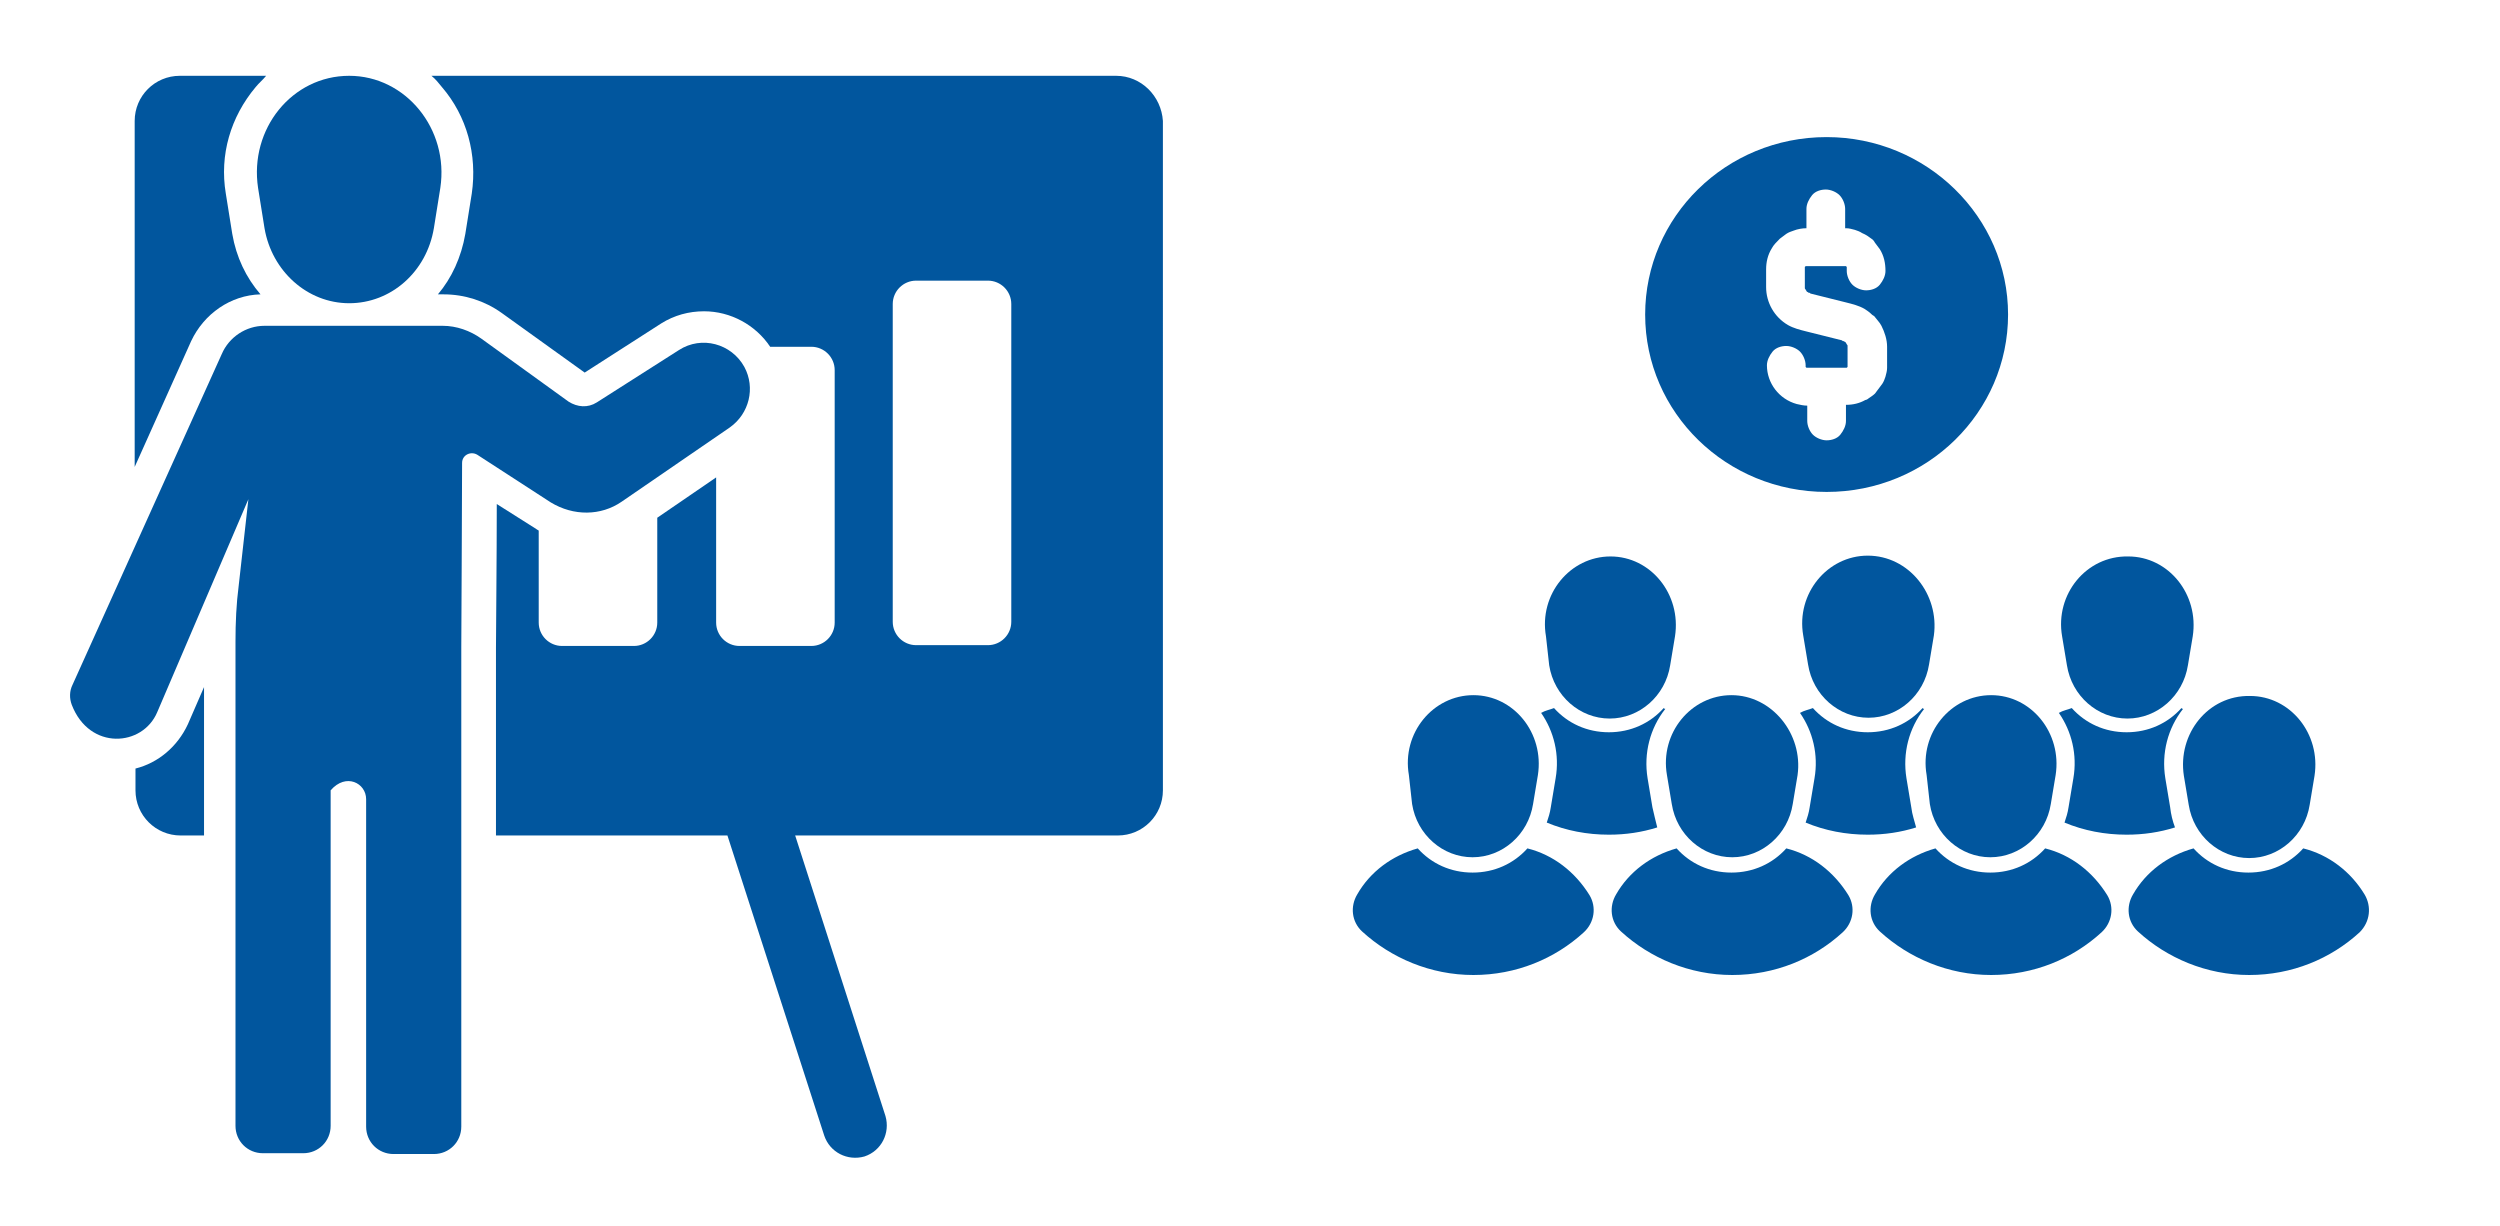 <?xml version="1.0" encoding="utf-8"?>
<!-- Generator: Adobe Illustrator 28.1.0, SVG Export Plug-In . SVG Version: 6.00 Build 0)  -->
<svg version="1.1" id="レイヤー_1" xmlns="http://www.w3.org/2000/svg" xmlns:xlink="http://www.w3.org/1999/xlink" x="0px"
	 y="0px" viewBox="0 0 310 152" style="enable-background:new 0 0 310 152;" xml:space="preserve">
<style type="text/css">
	.st0{fill:#01569E;}
</style>
<g>
	<path class="st0" d="M226.5,17c-12.5,0-22.5,9.9-22.5,22c0,12.2,10.1,22,22.5,22c12.5,0,22.5-9.9,22.5-22
		C249,26.9,238.9,17,226.5,17z M223.8,34.5c0,0.4,0,0.8,0,1.2c0,0.1,0,0.1,0.1,0.2c0,0.1,0.1,0.1,0.1,0.2c0,0,0.1,0.1,0.1,0.1
		c0.1,0,0.1,0.1,0.2,0.1c0.1,0,0.1,0,0.2,0.1c1.5,0.4,2.9,0.7,4.4,1.1c0.8,0.2,1.6,0.4,2.3,0.8c0.3,0.2,0.6,0.4,0.8,0.6
		c0.1,0.1,0.2,0.2,0.4,0.3c0.3,0.4,0.7,0.8,0.9,1.2c0.4,0.8,0.7,1.7,0.7,2.6c0,0.7,0,1.5,0,2.2c0,0.1,0,0.3,0,0.4
		c0,0.4-0.1,0.7-0.2,1.1c-0.1,0.3-0.2,0.6-0.4,0.9c-0.1,0.1-0.2,0.3-0.3,0.4c-0.2,0.3-0.4,0.5-0.6,0.8c-0.2,0.2-0.5,0.4-0.8,0.6
		c-0.1,0.1-0.3,0.2-0.4,0.2c-0.7,0.4-1.5,0.6-2.4,0.6c0,0.7,0,1.3,0,2c0,0.6-0.3,1.2-0.7,1.7c-0.4,0.5-1.1,0.7-1.7,0.7
		c-0.6,0-1.3-0.3-1.7-0.7c-0.4-0.4-0.7-1.1-0.7-1.7c0-0.2,0-0.4,0-0.5c0-0.5,0-1,0-1.4c-0.4,0-0.9-0.1-1.3-0.2
		c-2.2-0.6-3.7-2.6-3.7-4.8c0-0.6,0.3-1.2,0.7-1.7c0.4-0.5,1.1-0.7,1.7-0.7c0.6,0,1.3,0.3,1.7,0.7c0.4,0.4,0.7,1.1,0.7,1.7
		c0,0,0,0,0,0c0,0,0,0.1,0,0.1c0,0,0,0.1,0,0.1c0,0,0,0,0.1,0.1c0,0,0.1,0,0.1,0c0,0,0.1,0,0.1,0c0.2,0,0.3,0,0.5,0
		c0.9,0,1.8,0,2.6,0c0.5,0,1,0,1.5,0c0,0,0.1,0,0.1,0c0,0,0.1,0,0.1,0c0,0,0,0,0.1-0.1c0,0,0,0,0-0.1c0,0,0-0.1,0-0.1
		c0-0.4,0-0.8,0-1.2c0-0.4,0-0.8,0-1.2c0-0.1,0-0.1-0.1-0.2c0-0.1-0.1-0.1-0.1-0.2c0,0-0.1-0.1-0.1-0.1c-0.1,0-0.1-0.1-0.2-0.1
		c-0.1,0-0.1,0-0.2-0.1c-1.5-0.4-2.9-0.7-4.4-1.1c-0.8-0.2-1.6-0.4-2.3-0.8c-1.7-1-2.7-2.8-2.7-4.7c0-0.7,0-1.5,0-2.2
		c0-0.9,0.2-1.8,0.7-2.6c0.2-0.4,0.6-0.8,1-1.2c0.3-0.2,0.5-0.4,0.8-0.6c0.3-0.2,0.6-0.3,0.9-0.4c0.5-0.2,1.1-0.3,1.6-0.3
		c0-0.8,0-1.6,0-2.4c0-0.6,0.3-1.2,0.7-1.7c0.4-0.5,1.1-0.7,1.7-0.7c0.6,0,1.3,0.3,1.7,0.7c0.4,0.4,0.7,1.1,0.7,1.7
		c0,0.2,0,0.4,0,0.6c0,0.6,0,1.2,0,1.8c0,0,0.1,0,0.1,0c0.4,0,0.7,0.1,1.1,0.2c0.3,0.1,0.6,0.2,0.9,0.4c0.5,0.2,0.9,0.5,1.3,0.8
		c0.1,0.1,0.2,0.2,0.3,0.4c0.2,0.3,0.4,0.5,0.6,0.8c0.5,0.8,0.7,1.7,0.7,2.7c0,0.6-0.3,1.2-0.7,1.7c-0.4,0.5-1.1,0.7-1.7,0.7
		c-0.6,0-1.3-0.3-1.7-0.7c-0.4-0.4-0.7-1.1-0.7-1.7c0-0.1,0-0.2,0-0.3c0,0,0-0.1,0-0.1c0,0,0-0.1,0-0.1c0,0,0,0-0.1-0.1
		c0,0-0.1,0-0.1,0c0,0-0.1,0-0.1,0c-0.2,0-0.3,0-0.5,0c-0.9,0-1.8,0-2.6,0c-0.5,0-1,0-1.5,0c0,0-0.1,0-0.1,0c0,0-0.1,0-0.1,0
		c0,0,0,0-0.1,0.1c0,0,0,0,0,0.1c0,0,0,0.1,0,0.1C223.8,33.7,223.8,34.1,223.8,34.5z"/>
</g>
<g>
	<path class="st0" d="M32,23.3l0.8,5c0.9,5.3,5.3,9.3,10.5,9.3h0c5.2,0,9.6-3.9,10.5-9.3l0.8-5C55.7,16,50.3,9.4,43.3,9.4h0
		C36.2,9.4,30.9,16,32,23.3z"/>
	<path class="st0" d="M77.1,62.2L90.5,53c2.4-1.7,3.2-4.9,1.8-7.5l0,0c-1.6-2.9-5.3-3.9-8.1-2.1L74,49.9c-1.1,0.7-2.4,0.6-3.5-0.1
		L59.7,42c-1.4-1-3.1-1.6-4.8-1.6H43.3H32.8c-2.3,0-4.4,1.4-5.3,3.5L9,84.9c-0.4,0.8-0.4,1.7-0.1,2.5c2.2,5.7,8.8,5.2,10.6,0.9
		l11.3-26.4l-1.2,10.7c-0.3,2.3-0.4,4.6-0.4,7v60c0,1.9,1.5,3.4,3.4,3.4h5c1.9,0,3.4-1.5,3.4-3.4V98c1.9-2.2,4.4-0.9,4.4,1.1v40.6
		c0,1.9,1.5,3.4,3.4,3.4h5c1.9,0,3.4-1.5,3.4-3.4V80.3c0-2.2,0.1-17.2,0.1-22.9c0-1,1.1-1.5,1.9-1l9.1,5.9
		C71.1,64,74.5,64,77.1,62.2z"/>
	<path class="st0" d="M32.3,36.5c-1.8-2.1-3-4.6-3.5-7.5l-0.8-5c-0.8-4.8,0.6-9.5,3.7-13.2c0.4-0.5,0.9-0.9,1.3-1.4H22.3
		c-3.1,0-5.6,2.5-5.6,5.6v42.9l7-15.6C25.3,38.9,28.6,36.6,32.3,36.5z"/>
	<path class="st0" d="M138.4,9.4H53.5c0.5,0.4,0.9,0.9,1.3,1.4c3.1,3.6,4.4,8.4,3.7,13.2l-0.8,5c-0.5,2.9-1.7,5.5-3.4,7.5h0.7
		c2.6,0,5.1,0.8,7.2,2.3l10.3,7.4l9.5-6.1c1.6-1,3.4-1.5,5.3-1.5c3.3,0,6.4,1.7,8.2,4.4h5.1c1.6,0,2.9,1.3,2.9,2.9v31.3
		c0,1.6-1.3,2.9-2.9,2.9h-8.9c-1.6,0-2.9-1.3-2.9-2.9v-18l-7.3,5v13c0,1.6-1.3,2.9-2.9,2.9h-8.9c-1.6,0-2.9-1.3-2.9-2.9V65.8
		c-0.1-0.1-0.2-0.1-0.3-0.2l-4.9-3.1c0,6.6-0.1,16.1-0.1,17.8v23.3h28.7l12,37.2c0.7,2.1,2.9,3.2,5,2.6c2.1-0.7,3.2-2.9,2.6-5
		l-11.2-34.8h40c3.1,0,5.6-2.5,5.6-5.6V15C144,11.9,141.5,9.4,138.4,9.4z M125.4,77.1c0,1.6-1.3,2.9-2.9,2.9h-8.9
		c-1.6,0-2.9-1.3-2.9-2.9V37.7c0-1.6,1.3-2.9,2.9-2.9h8.9c1.6,0,2.9,1.3,2.9,2.9V77.1z"/>
	<path class="st0" d="M16.8,95.3V98c0,3.1,2.5,5.6,5.6,5.6h2.9V85.2l-2,4.6C22,92.6,19.6,94.6,16.8,95.3z"/>
</g>
<g>
	<path class="st0" d="M175.1,99.7c0.6,3.8,3.8,6.6,7.5,6.6c3.7,0,6.9-2.8,7.5-6.6l0.6-3.6c0.8-5.2-3-9.9-8-9.9c-5,0-8.9,4.7-8,9.9
		L175.1,99.7z"/>
	<path class="st0" d="M189.4,105.2c-1.7,1.9-4.1,3-6.8,3c-2.7,0-5.1-1.1-6.8-3c-3.2,0.9-5.9,2.9-7.5,5.7c-0.9,1.5-0.7,3.4,0.6,4.6
		c3.6,3.3,8.5,5.4,13.8,5.4c5.3,0,10.1-2,13.7-5.3c1.3-1.2,1.6-3.1,0.7-4.6C195.3,108.1,192.6,106,189.4,105.2z"/>
	<path class="st0" d="M214.7,86.2c-5,0-8.9,4.7-8,9.9l0.6,3.6c0.6,3.8,3.8,6.6,7.5,6.6c3.7,0,6.9-2.8,7.5-6.6l0.6-3.6
		C223.6,91,219.7,86.2,214.7,86.2z"/>
	<path class="st0" d="M221.5,105.2c-1.7,1.9-4.1,3-6.8,3c-2.7,0-5.1-1.1-6.8-3c-3.2,0.9-5.9,2.9-7.5,5.7c-0.9,1.5-0.7,3.4,0.6,4.6
		c3.6,3.3,8.5,5.4,13.8,5.4c5.3,0,10.1-2,13.7-5.3c1.3-1.2,1.6-3.1,0.7-4.6C227.4,108.1,224.7,106,221.5,105.2z"/>
	<path class="st0" d="M239.3,99.7c0.6,3.8,3.8,6.6,7.5,6.6c3.7,0,6.9-2.8,7.5-6.6l0.6-3.6c0.8-5.2-3-9.9-8-9.9c-5,0-8.9,4.7-8,9.9
		L239.3,99.7z"/>
	<path class="st0" d="M253.6,105.2c-1.7,1.9-4.1,3-6.8,3c-2.7,0-5.1-1.1-6.8-3c-3.2,0.9-5.9,2.9-7.5,5.7c-0.9,1.5-0.7,3.4,0.6,4.6
		c3.6,3.3,8.5,5.4,13.8,5.4c5.3,0,10.1-2,13.7-5.3c1.3-1.2,1.6-3.1,0.7-4.6C259.5,108.1,256.8,106,253.6,105.2z"/>
	<path class="st0" d="M270.8,96.2l0.6,3.6c0.6,3.8,3.8,6.6,7.5,6.6c3.7,0,6.9-2.8,7.5-6.6l0.6-3.6c0.8-5.2-3-9.9-8-9.9
		C273.8,86.2,270,91,270.8,96.2z"/>
	<path class="st0" d="M293.2,110.9c-1.7-2.8-4.4-4.9-7.6-5.7c-1.7,1.9-4.1,3-6.8,3c-2.7,0-5.1-1.1-6.8-3c-3.2,0.9-5.9,2.9-7.5,5.7
		c-0.9,1.5-0.7,3.4,0.6,4.6c3.6,3.3,8.5,5.4,13.8,5.4c5.3,0,10.1-2,13.7-5.3C293.9,114.3,294.1,112.4,293.2,110.9z"/>
	<path class="st0" d="M192.1,82.5c0.6,3.8,3.8,6.6,7.5,6.6s6.9-2.8,7.5-6.6l0.6-3.6c0.8-5.2-3-9.9-8-9.9c-5,0-8.9,4.7-8,9.9
		L192.1,82.5z"/>
	<path class="st0" d="M204.9,100.1l-0.6-3.6c-0.5-3.1,0.3-6.2,2.2-8.6c-0.1,0-0.1,0-0.2-0.1c-1.7,1.9-4.1,3-6.8,3
		c-2.7,0-5.1-1.1-6.8-3c-0.5,0.2-1.1,0.3-1.6,0.6c1.6,2.3,2.3,5.2,1.8,8.1l-0.6,3.6c-0.1,0.7-0.3,1.3-0.5,1.9c2.4,1,5,1.5,7.7,1.5
		c2.1,0,4.1-0.3,6-0.9C205.3,101.8,205.1,101,204.9,100.1z"/>
	<path class="st0" d="M231.6,68.9c-5,0-8.9,4.7-8,9.9l0.6,3.6c0.6,3.8,3.8,6.6,7.5,6.6c3.7,0,6.9-2.8,7.5-6.6l0.6-3.6
		C240.5,73.7,236.7,68.9,231.6,68.9z"/>
	<path class="st0" d="M237,100.1l-0.6-3.6c-0.5-3.1,0.3-6.2,2.2-8.6c-0.1,0-0.1,0-0.2-0.1c-1.7,1.9-4.1,3-6.8,3
		c-2.7,0-5.1-1.1-6.8-3c-0.5,0.2-1.1,0.3-1.6,0.6c1.6,2.3,2.3,5.2,1.8,8.1l-0.6,3.6c-0.1,0.7-0.3,1.3-0.5,1.9c2.4,1,5,1.5,7.7,1.5
		c2.1,0,4.1-0.3,6-0.9C237.4,101.8,237.1,101,237,100.1z"/>
	<path class="st0" d="M255.7,78.9l0.6,3.6c0.6,3.8,3.8,6.6,7.5,6.6c3.7,0,6.9-2.8,7.5-6.6l0.6-3.6c0.8-5.2-3-9.9-8-9.9
		C258.7,68.9,254.8,73.7,255.7,78.9z"/>
	<path class="st0" d="M269.1,100.1l-0.6-3.6c-0.5-3.1,0.3-6.2,2.2-8.6c-0.1,0-0.1,0-0.2-0.1c-1.7,1.9-4.1,3-6.8,3
		c-2.7,0-5.1-1.1-6.8-3c-0.5,0.2-1.1,0.3-1.6,0.6c1.6,2.3,2.3,5.2,1.8,8.1l-0.6,3.6c-0.1,0.7-0.3,1.3-0.5,1.9c2.4,1,5,1.5,7.7,1.5
		c2.1,0,4.1-0.3,6-0.9C269.4,101.8,269.2,101,269.1,100.1z"/>
</g>
</svg>
